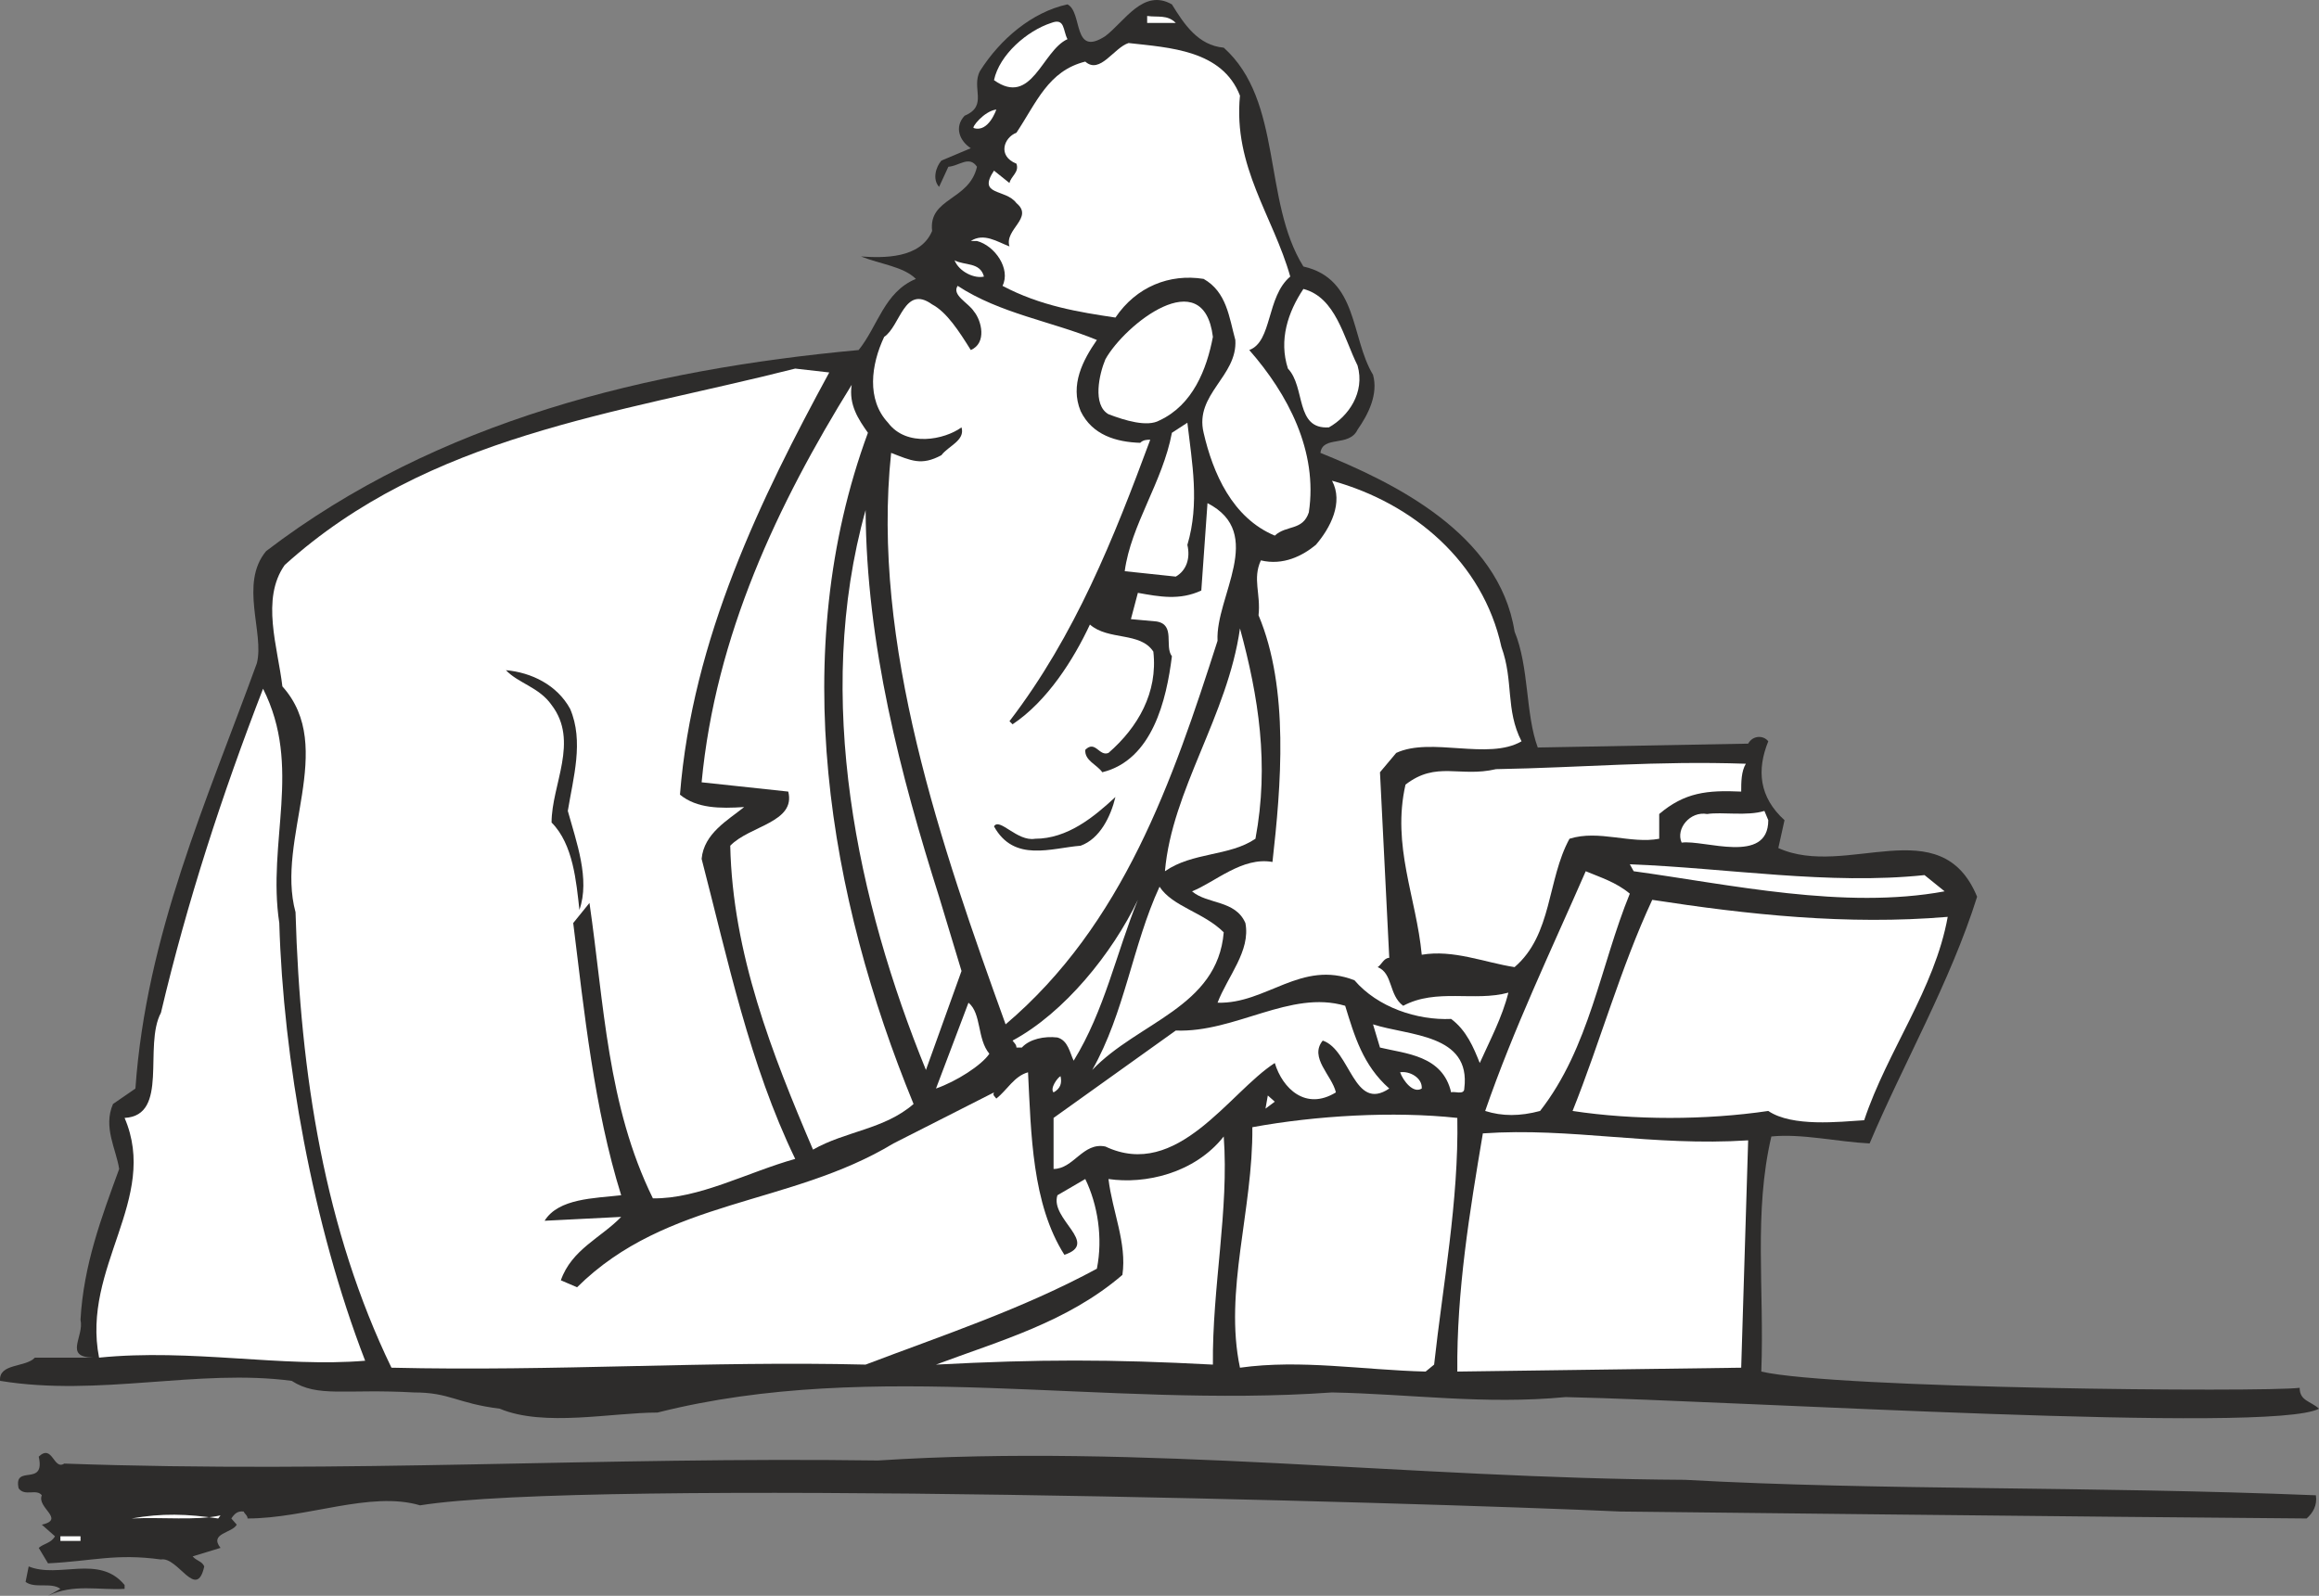 <svg height="198.11" viewBox="0 0 215.862 148.582" width="287.816" xmlns="http://www.w3.org/2000/svg"><rect x="0" y="0" width="215.862" height="148.582" fill="#808080" stroke="none"/><path style="fill:#2d2c2b" d="M303.686 351.393c5.544 4.968 3.6 14.256 7.416 20.376 5.112 1.152 4.392 6.624 6.48 10.08.504 1.8-.432 3.672-1.44 5.112-.792 1.656-3.24.504-3.456 2.16 6.768 2.736 16.632 7.488 18.072 16.632 1.368 3.312 1.008 7.704 2.16 10.8l19.584-.36c.432-.792 1.44-.792 1.872-.216-1.08 2.664-.864 5.184 1.512 7.344l-.576 2.592c6.336 2.88 15.12-3.672 18.504 4.536-2.52 7.992-6.84 15.48-10.008 22.968-2.952-.144-6.336-.936-9.144-.648-1.656 7.056-.648 14.184-.936 21.888 6.768 1.584 46.656 1.944 50.112 1.512 0 1.224 1.008 1.224 1.8 1.944-4.392 2.376-53.856-.72-70.128-1.08-7.56.72-14.4-.288-21.744-.432-21.312 1.512-42.552-3.24-62.784 1.872-4.248 0-10.584 1.368-14.688-.36-4.032-.504-4.608-1.512-7.992-1.512-6.408-.36-8.928.504-11.376-1.08-8.712-1.152-17.928 1.512-27.144 0-.144-1.656 2.376-1.224 3.24-2.16h5.4c-2.736-.072-.792-1.944-1.152-3.528.288-5.112 1.944-9.504 3.6-14.04-.288-1.872-1.512-3.888-.576-6.048l2.088-1.44c1.008-14.328 6.624-26.712 11.304-39.6.72-2.808-1.656-7.416.864-10.44 15.912-12.168 35.64-16.92 55.152-18.72 1.8-2.232 2.376-5.4 5.328-6.624-1.152-1.152-3.312-1.368-5.112-2.088 2.088.144 5.544.216 6.624-2.376-.36-3.096 3.456-2.808 4.176-5.976-.72-1.08-1.656-.072-2.664 0l-.864 1.872c-.648-.72-.288-1.872.216-2.448l2.736-1.152c-1.008-.648-1.584-1.944-.576-3.024 2.232-.936.576-2.592 1.44-4.176 1.872-2.952 4.824-5.472 8.136-6.192 1.44.72.432 4.968 3.528 2.952 1.8-1.368 3.528-4.464 6.192-2.952 1.152 1.872 2.448 3.816 4.824 4.032z" transform="translate(-189.776 -346.955)"/><path style="fill:#fff" d="M299.222 349.089h-2.664v-.648c1.008.144 1.872-.144 2.664.648zm-10.08 1.511c-2.376 1.08-3.312 6.337-6.84 3.817.504-2.376 3.096-4.608 5.328-5.328 1.296-.504 1.08.72 1.512 1.512zm16.056 5.257c-.648 6.624 3.096 11.232 4.68 16.848-2.232 1.872-1.656 6.048-3.816 6.84 3.6 4.104 6.408 9.432 5.544 15.12-.576 1.728-2.088 1.152-3.168 2.16-3.96-1.656-5.76-5.832-6.624-9.576-.864-3.6 3.168-5.256 2.952-8.64-.576-2.088-.792-4.464-2.952-5.688-3.168-.504-6.264.72-8.208 3.6-3.384-.504-6.984-1.08-10.512-2.952.792-1.584-.72-3.744-2.376-4.176h-.576c1.224-.792 2.448.072 3.6.504-.504-1.584 2.304-2.664.648-4.032-1.008-1.368-3.672-.648-2.088-3.024l1.44 1.152c.144-.648.936-1.008.648-1.8-1.8-.72-1.152-2.448 0-2.88 1.872-2.808 2.952-5.76 6.408-6.624 1.368 1.224 2.664-1.296 4.032-1.728 3.816.432 8.712.648 10.368 4.896zm-24.768 3.023c-.288 0 .936-1.583 2.088-1.727 0 0-.72 2.16-2.088 1.728zm.936 13.825c-.864.216-2.304-.432-2.736-1.512.936.504 2.376.144 2.736 1.512z" transform="translate(-189.776 -346.955)"/><path style="fill:#fff" d="M291.878 378.609c-1.296 1.872-2.52 4.176-1.512 6.624 1.08 2.232 3.312 2.88 5.544 2.952.288-.288.648-.288.936-.288-3.384 9.144-6.984 18.216-13.104 26.208l.288.288c3.24-2.16 5.688-6.048 7.2-9.288 1.728 1.512 4.68.648 5.904 2.52.432 3.816-1.44 7.056-4.176 9.432-.864.36-1.224-1.224-2.16-.288-.072 1.008 1.08 1.368 1.584 2.088 4.68-1.152 5.976-6.768 6.48-10.8-.72-.936.36-2.952-1.44-3.24l-2.376-.216.648-2.448c2.016.36 3.888.72 5.904-.216l.576-8.136c5.472 2.808.72 8.712.936 12.816-4.176 13.032-8.784 26.424-19.728 35.712-5.976-16.56-12.528-35.424-10.656-53.208 1.872.72 2.808 1.224 4.68.216.648-.864 2.232-1.368 1.872-2.592-1.584 1.152-5.112 1.872-6.84-.432-2.016-2.16-1.584-5.4-.36-7.992 1.512-1.008 1.872-4.896 4.464-3.024 1.368.72 2.52 2.52 3.6 4.248 1.512-.648 1.008-2.736.288-3.6-.504-.792-2.088-1.512-1.512-2.376 3.96 2.592 8.784 3.312 12.96 5.04zm24.264 2.376c.72 2.52-.864 4.752-2.664 5.76-3.168.216-2.16-3.744-3.816-5.472-.864-2.664 0-5.256 1.44-7.416 3.024.792 3.744 4.536 5.04 7.128z" transform="translate(-189.776 -346.955)"/><path style="fill:#fff" d="M302.678 378.32c-.576 3.025-1.872 6.337-4.968 7.777-1.152.648-3.24 0-4.752-.576-1.512-.864-.864-3.744-.288-5.112 1.8-3.24 9.144-9.072 10.008-2.088zm-35.712 3.313c-6.336 11.664-12.744 24.768-13.896 39.312 1.584 1.296 3.744 1.296 5.976 1.152-1.512 1.224-3.744 2.448-3.96 4.824 2.448 9.432 4.464 19.152 8.712 27.936-4.392 1.224-9 3.744-13.248 3.672-4.248-8.64-4.536-18.072-5.904-27.504l-1.512 1.872c1.008 8.136 1.944 17.28 4.464 25.344-2.52.288-5.832.288-7.128 2.376l7.128-.36c-1.872 1.944-4.608 3.024-5.616 5.904l1.512.648c8.352-8.28 19.8-7.56 29.448-13.392l9.36-4.752c-.144.288.072.36.216.576 1.008-.792 1.656-2.088 2.952-2.448.288 5.688.36 12.24 3.384 16.992 3.312-1.08-1.368-3.312-.648-5.544l2.592-1.512c1.152 2.376 1.656 5.472 1.08 8.352-6.912 3.744-14.328 6.192-21.528 8.928-14.544-.36-28.944.648-44.136.288-6.192-12.816-8.496-27.216-8.928-42.408-1.872-6.84 3.888-15.336-1.224-21.024-.432-3.672-2.016-8.136.216-11.304 13.392-12.096 30.816-14.04 47.52-18.288z" transform="translate(-189.776 -346.955)"/><path style="fill:#fff" d="M270.566 387.249c-7.56 20.52-3.672 43.2 4.248 62.496-2.736 2.376-6.336 2.52-9.36 4.248-3.816-8.928-7.488-18.288-7.704-28.296 1.8-1.872 6.12-2.16 5.4-5.04l-8.064-.864c1.296-13.68 7.056-25.848 13.968-37.008-.288 1.872.648 3.24 1.512 4.464zm29.736 10.44c.288 1.224-.072 2.376-1.08 2.952l-4.752-.504c.576-4.32 3.528-8.28 4.392-12.888l1.44-.936c.432 3.744 1.152 7.488 0 11.376zm29.232 9.504c1.152 3.168.36 5.832 1.872 8.784-3.096 1.8-8.424-.432-11.664 1.08l-1.512 1.8.864 17.28c-.504 0-.72.648-1.08.864 1.44.576 1.008 2.592 2.376 3.6 3.096-1.656 6.624-.36 9.792-1.224-.576 2.304-1.728 4.464-2.664 6.552-.576-1.44-1.224-3.024-2.664-4.104-3.168.144-6.84-1.08-9-3.6-4.968-1.944-8.208 2.232-12.744 2.088.936-2.448 3.096-4.824 2.592-7.416-.936-2.16-3.528-1.728-4.968-2.952 2.16-.864 4.68-3.24 7.488-2.736.792-7.056 1.584-16.128-1.296-22.968.216-2.016-.576-3.384.216-5.112 2.088.504 3.888-.432 5.112-1.44 1.368-1.584 2.592-3.96 1.512-5.976 7.56 2.088 14.04 7.56 15.768 15.48z" transform="translate(-189.776 -346.955)"/><path style="fill:#fff" d="m277.19 430.449 2.088 6.912-3.312 9.216c-6.336-15.552-10.512-34.632-5.616-52.128.072 12.528 3.24 24.624 6.84 36zm29.448-5.4c-2.448 1.656-5.832 1.224-8.424 3.024.648-7.56 5.832-14.472 6.984-22.608 1.728 6.336 2.736 12.672 1.44 19.584z" transform="translate(-189.776 -346.955)"/><path style="fill:#2d2c2b" d="M242.846 412.953c1.296 3.024.288 6.408-.216 9.504.792 2.88 2.088 6.336 1.08 9.216-.288-2.592-.576-6.12-2.592-8.136 0-3.528 2.592-7.56 0-10.944-1.152-1.656-3.096-2.016-4.248-3.24 2.376.216 4.752 1.368 5.976 3.6z" transform="translate(-189.776 -346.955)"/><path style="fill:#fff" d="M215.774 432.897c.36 12.6 3.096 28.08 7.992 40.752-7.704.648-16.2-1.152-24.768-.288-1.656-8.424 5.616-14.76 2.376-22.32 4.176-.216 1.728-6.696 3.384-9.792 2.448-10.368 5.688-20.304 9.504-30.168 3.672 7.272.36 14.256 1.512 21.816zm136.512-14.832c-.432.72-.432 1.728-.432 2.592-3.168-.144-5.256.072-7.632 2.088v2.304c-2.664.504-5.616-.864-8.352 0-2.088 3.816-1.584 8.928-5.112 11.952-2.808-.432-5.688-1.656-8.64-1.152-.504-5.328-2.808-10.152-1.512-15.84 2.88-2.232 5.04-.648 8.424-1.44 8.064-.144 14.904-.792 23.256-.504z" transform="translate(-189.776 -346.955)"/><path style="fill:#2d2c2b" d="M293.606 421.16c-.432 1.8-1.44 3.889-3.24 4.537-2.736.216-6.192 1.584-8.064-1.8.504-.864 2.16 1.44 3.816 1.152 3.024 0 5.472-2.016 7.488-3.888z" transform="translate(-189.776 -346.955)"/><path style="fill:#fff" d="M354.374 423.32c0 4.177-5.976 1.8-8.064 2.089-.576-1.296.792-2.952 2.376-2.664 1.368-.216 3.744.216 5.328-.288zm14.544 5.113 1.872 1.512c-9.36 1.728-20.016-.648-28.944-1.872l-.36-.648c9.144.36 18.504 1.944 27.432 1.008zm-27.432 1.727c-2.736 6.697-3.744 14.329-8.352 20.233-1.872.504-3.528.504-5.112 0 2.664-7.704 6.12-14.904 9.36-22.32 1.368.576 2.808 1.008 4.104 2.088zm-37.8 3.6c-.576 6.985-7.992 8.353-12.24 12.817 3.024-5.328 3.744-11.592 6.264-17.064 1.224 1.872 4.104 2.376 5.976 4.248zm-13.968 11.953c-.36-.72-.504-1.872-1.512-2.16-1.224-.144-2.592.144-3.312.936h-.504c0-.288-.216-.432-.36-.648 4.824-2.592 9.288-8.136 11.664-13.104-2.016 4.968-3.096 10.296-5.976 14.976zm81.36-13.393c-1.224 6.769-5.616 12.457-7.776 18.937-2.304.144-6.696.648-8.928-.864-5.832.864-12.528.864-18.216 0 2.592-6.48 4.464-13.32 7.416-19.656 8.856 1.368 18.144 2.376 27.504 1.584zm-51.984 15.985c-3.312 2.232-3.6-3.6-6.192-4.464-1.296 1.584.864 3.24 1.224 4.824-2.808 1.728-4.968-.36-5.688-2.736-4.248 2.736-9.072 10.944-15.768 7.776-2.088-.432-2.952 2.088-4.824 2.088v-4.752l11.376-8.136c5.544.216 10.656-3.816 15.768-2.304.864 2.808 1.656 5.544 4.104 7.704zm-37.224-3.24c-.72 1.08-3.096 2.592-4.968 3.24l3.024-7.992c1.224 1.008.792 3.384 1.944 4.752zm44.208 3.24c0 .648-.936.216-1.224.36-.792-3.456-4.248-3.6-6.624-4.176l-.648-2.16c3.312 1.08 9.144.864 8.496 5.976zm-3.96 0c-.792.504-1.728-.72-2.016-1.512.864-.144 2.088.504 2.016 1.512zm-33.624-1.152c.144.648 0 1.152-.648 1.512-.36-.36.36-1.368.648-1.512z" transform="translate(-189.776 -346.955)"/><path style="fill:#fff" d="m307.574 450.177.216-1.224.648.576zm17.856.863c.144 7.705-1.368 15.697-2.16 22.969l-.792.648c-5.832-.144-11.592-1.152-17.28-.36-1.512-7.128 1.224-14.688 1.152-22.392 5.904-1.08 13.104-1.512 19.08-.864zm27.072 2.089-.648 21.168-26.424.36c-.072-7.488 1.152-14.904 2.376-22.176 8.208-.576 15.768 1.224 24.696.648zm-49.824 20.88c-9.504-.504-16.2-.504-25.776 0 5.976-2.232 12.24-3.96 17.352-8.352.432-2.952-.936-5.904-1.296-8.928 3.384.504 7.992-.504 10.728-3.96.504 6.84-1.08 14.04-1.008 21.24z" transform="translate(-189.776 -346.955)"/><path style="fill:#2d2c2b" d="M195.758 483.225c26.496.936 49.968-.648 75.744-.288 24.552-1.584 49.464 1.656 75.096 1.8 18.216 1.008 37.512.576 58.752 1.44.144.936-.288 1.656-.864 2.16-19.512-.144-63.864-.648-63.864-.648-19.008-.864-96.12-3.096-111.744-.576-4.608-1.368-10.584 1.224-16.056 1.224 0-.288-.288-.432-.36-.648-.576-.072-.864.216-1.152.648l.504.576c-.432.792-2.592.792-1.512 2.16l-2.592.792c.36.432.864.432 1.08.936-.72 3.24-2.448-.936-4.032-.648-4.248-.576-6.264.144-10.512.36l-.864-1.44c.504-.432 1.152-.432 1.512-1.08l-1.224-1.08c2.232-.504-.504-1.584 0-2.736-.504-.648-1.584.144-2.16-.648-.504-2.304 2.52-.072 1.872-2.952 1.296-1.224 1.368 1.296 2.376.648z" transform="translate(-189.776 -346.955)"/><path style="fill:#fff" d="m210.086 488.337.216-.288c-2.232.504-5.472.144-8.28.288 2.808-.504 5.184-.432 8.064 0zm-12.816 1.656v.432h-1.872v-.432z" transform="translate(-189.776 -346.955)"/><path style="fill:#2d2c2b" d="M201.374 494.529v.36c-2.376.144-4.752-.504-7.128.648l1.152-.648c-.864-.648-2.376 0-3.24-.648l.288-1.44c2.808 1.152 6.552-1.152 8.928 1.728z" transform="translate(-189.776 -346.955)"/></svg>
